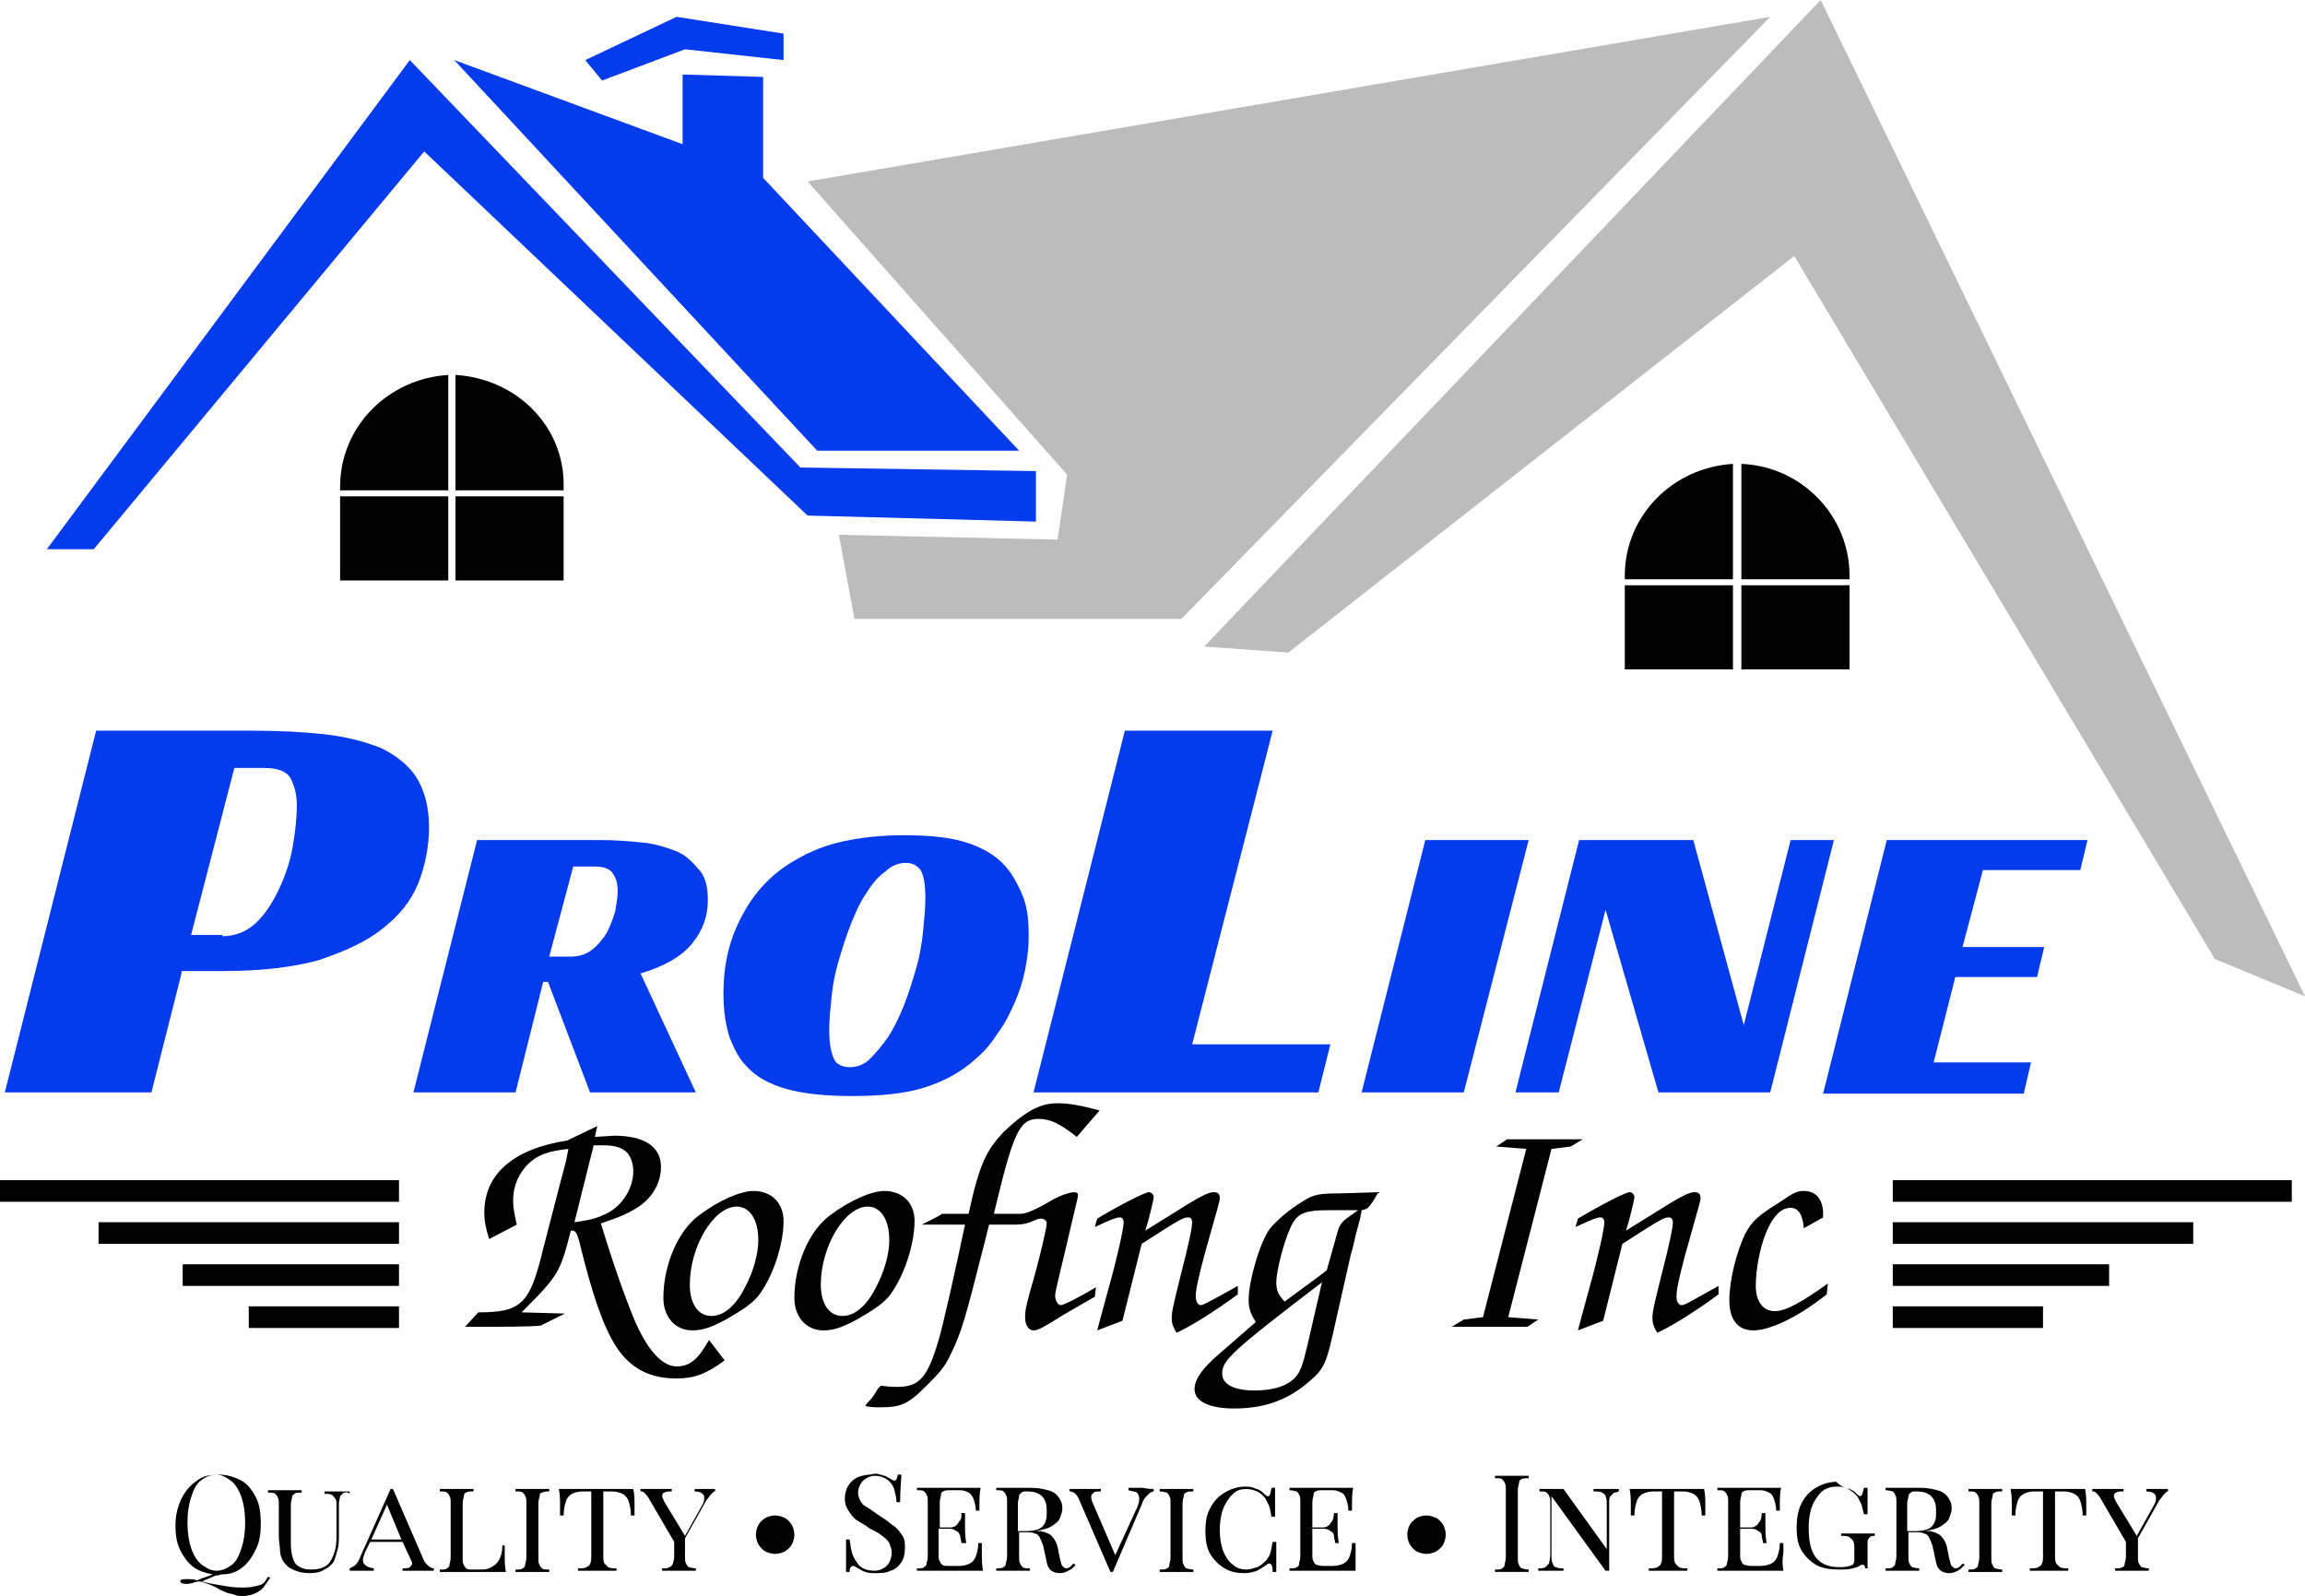 <?xml version="1.0" encoding="utf-8"?>
<!-- Generator: Adobe Illustrator 25.2.3, SVG Export Plug-In . SVG Version: 6.00 Build 0)  -->
<svg version="1.1" id="Layer_1" xmlns="http://www.w3.org/2000/svg" xmlns:xlink="http://www.w3.org/1999/xlink" x="0px" y="0px"
	 viewBox="0 0 191.8 132.8" style="enable-background:new 0 0 191.8 132.8;" xml:space="preserve">
<style type="text/css">
	.st0{fill:#033BED;}
	.st1{fill:#BCBCBC;}
</style>
<g id="Layer_5">
</g>
<g>
	<g>
		<rect x="28.3" y="41.3" width="9" height="7"/>
		<rect x="37.9" y="41.3" width="9" height="7"/>
		<path d="M37.3,31.2c-5,0.3-9,4.3-9,9.3c0,0.1,0,0.2,0,0.3h9V31.2z"/>
		<path d="M37.9,31.2v9.6h9c0-0.1,0-0.2,0-0.3C47,35.5,43,31.5,37.9,31.2"/>
	</g>
	<g>
		<rect x="135.2" y="48.7" width="9" height="7"/>
		<rect x="144.9" y="48.7" width="9" height="7"/>
		<path d="M144.2,38.6c-5,0.3-9,4.3-9,9.3c0,0.1,0,0.2,0,0.3h9V38.6z"/>
		<path d="M144.9,38.6v9.6h9c0-0.1,0-0.2,0-0.3C153.9,42.9,149.9,38.8,144.9,38.6"/>
	</g>
	<g>
		<polygon class="st0" points="3.9,45.7 34.1,5 66.6,38.9 86.2,39.2 86.2,43.4 67.2,42.9 35.3,12.6 7.8,45.7 		"/>
		<polygon class="st0" points="37.8,5 56.8,12 56.8,6.2 63.5,6.4 63.5,14.8 84.8,37.5 68,37.5 		"/>
		<polygon class="st0" points="50.1,6.7 48.7,5 56.3,1.4 65.2,2.8 65.2,5 57,4.1 		"/>
		<polygon class="st1" points="67.2,15.1 147.3,1.4 98.3,51.5 71.1,51.5 69.8,44.5 88,44.9 88.8,39.5 		"/>
		<polygon class="st1" points="100.2,53.8 151.5,0 191.8,82.9 184.3,79.8 149.3,21.3 107.2,54.3 		"/>
	</g>
	<g>
		<rect x="157.5" y="98.2" width="33.2" height="1.8"/>
		<rect x="157.5" y="101.7" width="25" height="1.8"/>
		<rect x="157.5" y="105.2" width="18" height="1.8"/>
		<rect x="157.5" y="108.7" width="12.5" height="1.8"/>
	</g>
	<g>
		<rect y="98.2" width="33.2" height="1.8"/>
		<rect x="8.2" y="101.7" width="25" height="1.8"/>
		<rect x="15.2" y="105.2" width="18" height="1.8"/>
		<rect x="20.7" y="108.7" width="12.5" height="1.8"/>
	</g>
	<g>
		<path class="st0" d="M15.1,81l-2.5,9.9H0.4L8,60.8h13.1c2.1,0,4.1,0.1,5.9,0.3c1.8,0.2,3.3,0.6,4.6,1.1c1.3,0.6,2.3,1.4,3,2.4
			c0.7,1.1,1.1,2.5,1.1,4.2c0,1.6-0.3,3.2-0.9,4.7c-0.6,1.5-1.6,2.7-3,3.8c-1.4,1.1-3.2,1.9-5.3,2.6c-2.2,0.6-4.8,0.9-8,0.9H15.1z
			 M18.5,77.9c1.1,0,2.1-0.4,2.9-1.2c0.8-0.8,1.4-1.8,1.9-2.9c0.5-1.1,0.9-2.3,1.1-3.6c0.2-1.2,0.3-2.3,0.3-3.2
			c0-0.9-0.2-1.6-0.5-2.2c-0.3-0.6-1.1-0.9-2.2-0.9h-2.5l-3.6,13.9H18.5z"/>
		<path class="st0" d="M58.9,74.9c0,1.3-0.4,2.5-1.3,3.6c-0.9,1.1-2.3,1.9-4.3,2.5l4.6,9.9h-8.8l-3.5-9.2h-0.4l-2.3,9.2h-8.5l5.3-21
			H50c1.2,0,2.4,0.1,3.4,0.2c1.1,0.1,2,0.4,2.8,0.7s1.4,0.9,1.9,1.5C58.7,72.9,58.9,73.8,58.9,74.9z M47.5,79.6
			c0.7,0,1.3-0.2,1.8-0.6c0.5-0.4,0.9-0.9,1.2-1.4c0.3-0.6,0.5-1.1,0.7-1.8c0.1-0.6,0.2-1.2,0.2-1.6c0-0.6-0.1-1.1-0.4-1.5
			c-0.2-0.4-0.8-0.6-1.5-0.6h-1.8l-2,7.5H47.5z"/>
		<path class="st0" d="M75.2,69.5c2.3,0,4.1,0.2,5.5,0.7c1.4,0.5,2.5,1.2,3.3,2.3c0.5,0.7,0.9,1.5,1.2,2.3c0.3,0.9,0.4,1.9,0.4,3
			c0,1-0.1,1.9-0.3,2.9c-0.2,1-0.5,1.9-0.9,2.8c-0.4,0.9-0.8,1.7-1.4,2.5c-0.5,0.8-1.1,1.5-1.8,2.1c-1.2,1.1-2.7,1.9-4.3,2.4
			c-1.6,0.5-3.6,0.7-6,0.7c-2.3,0-4.1-0.2-5.5-0.6c-1.4-0.4-2.5-1-3.3-1.9c-0.6-0.6-1-1.4-1.4-2.4c-0.3-1-0.5-2.1-0.5-3.6
			c0-2.5,0.5-4.6,1.6-6.6c1-1.9,2.5-3.5,4.5-4.6c1.2-0.7,2.5-1.2,3.9-1.5C71.6,69.7,73.3,69.5,75.2,69.5z M70.7,88.8
			c0.6,0,1.2-0.2,1.7-0.7c0.5-0.5,1-1.1,1.5-1.8c0.5-0.8,0.9-1.6,1.3-2.6c0.4-1,0.7-2,1-3c0.3-1,0.5-2.1,0.6-3.1s0.2-2,0.2-2.8
			c0-1.1-0.1-1.9-0.4-2.4c-0.3-0.4-0.7-0.6-1.2-0.6c-0.6,0-1.2,0.2-1.7,0.7c-0.6,0.4-1.1,1-1.6,1.8c-0.5,0.7-0.9,1.6-1.3,2.6
			s-0.7,2-1,3c-0.3,1-0.5,2-0.6,3s-0.2,1.9-0.2,2.8c0,1.3,0.2,2.1,0.5,2.6C69.7,88.6,70.2,88.8,70.7,88.8z"/>
		<path class="st0" d="M93.6,60.8h12.3l-6.7,26.1h11.5l-1,4H86L93.6,60.8z"/>
		<path class="st0" d="M121.8,90.9h-8.5l5.3-21h8.6L121.8,90.9z"/>
		<path class="st0" d="M147.3,90.9H138l-4.4-15.2l-3.9,15.2h-3.6l5.3-21h9.5l4.2,15.4l3.9-15.4h3.6L147.3,90.9z"/>
		<path class="st0" d="M157,69.9h16.7l-0.6,2.5h-8.1l-1.7,6.4h6.8l-0.6,2.5h-6.8l-1.8,7.1h8.1l-0.6,2.6h-16.7L157,69.9z"/>
	</g>
	<g>
		<path d="M56.3,114.7c-2.2,0-3.8-0.8-5-2.6c-1.1-1.7-2-4.3-3.1-8.8c-0.2-0.7-0.3-0.9-0.6-0.9l-0.1,0c-0.9,3.5-1,3.7-4.1,6.8
			l3.6,0.1l-2,1c-0.8,0.1-3.3,0.1-4.7,0.1l-1.6,0l1.1-1.2c3.6,0,4.3-0.7,5.4-5.3l1.4-5.4l0.5-1.9l0.2-1c-1.8,0.2-2.5,0.5-3.3,1.2
			c-0.8,0.8-1.3,1.8-1.3,3.1c0,0.6,0.1,1.1,0.3,2l-2.3,1.2c-0.3-1-0.4-1.5-0.4-2.2c0-3.2,2.4-5.3,6.9-6l2.5-1.2l-0.2,0.9l1.6-0.1
			c2.5,0,3.9,0.9,3.9,2.6c0,1.3-0.7,2.6-2,3.4c-0.8,0.5-1.5,0.8-3,1.3c1.1,3.6,2,6.1,2.7,7.8c1.1,2.7,2.4,4.1,3.6,4.1
			c1.1,0,1.8-0.6,2.7-2.2l1.3,1.7C58.8,114.3,57.8,114.7,56.3,114.7z M50.2,95.3h-0.8l-1.6,6.4c1.5-0.2,2.1-0.4,3-0.9
			c1.1-0.7,1.9-2,1.9-3.4C52.6,95.9,51.9,95.3,50.2,95.3z"/>
		<path d="M63.2,107.7c-0.5,0.7-1.4,1.3-2.8,2.1c-1.3,0.7-2,0.9-2.8,0.9c-1.4,0-2.4-1.1-2.4-2.7c0-2.7,1.2-5.6,3-6.9
			c1.6-1.2,3.4-2,4.5-2c1.5,0,2.5,1,2.5,2.5C65.2,103.6,64.3,106.2,63.2,107.7z M61.3,100.4c-1.9,0-3.9,3.3-3.9,6.5
			c0,1.6,0.7,2.6,1.8,2.6c1,0,2-0.8,2.8-2.4c0.7-1.3,1.1-2.8,1.1-3.9C63.1,101.5,62.4,100.4,61.3,100.4z"/>
		<path d="M74.1,107.7c-0.5,0.7-1.4,1.3-2.8,2.1c-1.3,0.7-2,0.9-2.8,0.9c-1.4,0-2.4-1.1-2.4-2.7c0-2.7,1.2-5.6,3-6.9
			c1.6-1.2,3.4-2,4.5-2c1.5,0,2.5,1,2.5,2.5C76.1,103.6,75.2,106.2,74.1,107.7z M72.2,100.4c-1.9,0-3.9,3.3-3.9,6.5
			c0,1.6,0.7,2.6,1.8,2.6c1,0,2-0.8,2.8-2.4c0.7-1.3,1.1-2.8,1.1-3.9C74,101.5,73.3,100.4,72.2,100.4z"/>
		<path d="M88.5,109.4c-1.6,1-2.1,1.3-2.5,1.3c-0.4,0-0.7-0.4-0.7-1.1c0-0.6,0.1-1.1,0.8-3.5c0.5-1.8,1-4,1-4.3
			c0-0.2-0.2-0.4-0.5-0.4c-0.2,0-0.4,0.1-0.9,0.3c-0.5,0.2-1,0.2-1.5,0.2h-1.9l-0.4,1.6c-1.6,6.3-1.9,7.4-2.8,9.2
			c-0.5,1.1-1,1.6-2.1,2.7c-1.5,1.5-2.1,1.7-3.8,1.7c-0.4,0-0.7,0-1.2-0.1c0.1-0.2,0.2-0.3,0.4-0.5c0.2-0.2,0.3-0.4,0.5-0.7
			c0.1-0.2,0.2-0.3,0.4-0.5c0.7,0.1,1,0.1,1.4,0.1c1.8,0,2.5-0.8,3.4-3.9c0.3-0.9,1.4-5.8,2.2-9.6l-3.6,0c0.8-0.4,1.4-0.7,1.7-0.9
			l2.2,0c0.9-4.2,1.5-5.3,2.9-6.8c1.8-1.7,3-2.4,4.5-2.4c1,0,2,0.2,3.5,0.6l-1.9,2.2c-1.4-1.1-2.2-1.5-3.2-1.5
			c-1.6,0-2.1,1.2-3.7,7.9h2.2c0.4,0,1-0.2,2.4-1c0.8-0.5,1.7-0.8,2.1-0.8c0.2,0,0.3,0.1,0.3,0.2c0,0.3-0.1,0.5-1,4.4
			c-0.6,2.5-0.9,3.7-0.9,4c0,0.4,0.2,0.8,0.5,0.8c0.2,0,1.6-0.7,2.9-1.5l-0.1,0.8C89.2,109,89,109.1,88.5,109.4z"/>
		<path d="M103,107.7c-1.9,1.4-3.8,2.6-5.1,3.2c-0.3-0.5-0.4-0.8-0.4-1.2c0-0.5,0.1-1,0.7-3.4c0.8-3.1,1-4.2,1-4.6
			c0-0.2-0.1-0.4-0.3-0.4c-0.4,0-0.5,0-3.9,2.2l-1.6,6.4l-2.1,0.8l0.4-1.5l0.6-2.2c0.7-2.5,1.2-4.8,1.2-5.3c0-0.2-0.1-0.4-0.3-0.4
			c-0.2,0-0.4,0-2.1,0.8l0.2-0.7c2-1.2,4-2.2,4.3-2.2c0.2,0,0.4,0.2,0.4,0.4c0,0.2-0.4,1.9-0.7,2.8l3.7-2.3c1-0.6,1.6-0.9,2-0.9
			c0.4,0,0.5,0.2,0.5,0.5c0,0.2,0,0.2-1.3,4.8c-0.5,1.9-0.7,2.8-0.7,3.4c0,0.4,0.2,0.7,0.4,0.7s0.4-0.1,3.1-1.6L103,107.7z"/>
		<path d="M113.3,100.7c0,0.2-0.1,0.4-0.1,0.6l-0.4,1.5c-0.1,0.4-0.2,1-0.4,1.6l-1.4,6.2c-0.6,2.7-0.8,3.3-2,4.3
			c-1.8,1.6-3.8,2.3-6.3,2.3c-2.1,0-3.3-0.6-3.3-1.6c0-0.8,0.6-1.7,2-2.9l3.1-2.7c-0.4-0.6-0.6-1.1-0.6-1.8c0-1.7,1-5,1.8-6
			c0.6-0.7,1.5-1.5,2.8-2.3c0.8-0.5,1.3-0.6,3-0.6l3.2-0.1C113.9,100.6,113.8,100.6,113.3,100.7z M110,106.7
			c-7.6,5.8-8.3,6.5-8.3,7.6c0,0.9,1,1.4,2.7,1.4c1.6,0,2.7-0.4,3.3-1c0.5-0.5,0.7-1.1,1.1-2.8L110,106.7z M112.1,100.7h-0.7
			c-0.4,0-0.7,0-0.9,0c-2,0-2.6,0.3-3.1,1.4c-0.6,1.3-1.2,3.7-1.2,4.6c0,0.7,0.2,1.1,0.7,1.6c2.3-1.7,3-2.2,3.5-2.6l0.9-3.2
			c0.2-0.7,0.4-0.9,1.3-1.5c0.1-0.1,0.3-0.2,0.4-0.3C112.6,100.7,112.4,100.7,112.1,100.7z"/>
		<path d="M127.1,110.4h-6.3l1-0.6l1.6-0.2l3.6-14l-2.5-0.2l0.9-0.6h6.3l-1,0.6l-1.6,0.2l-3.6,14l2.5,0.2L127.1,110.4z"/>
		<path d="M143,107.7c-1.9,1.4-3.8,2.6-5.1,3.2c-0.3-0.5-0.4-0.8-0.4-1.2c0-0.5,0.1-1,0.7-3.4c0.8-3.1,1-4.2,1-4.6
			c0-0.2-0.1-0.4-0.3-0.4c-0.4,0-0.5,0-3.9,2.2l-1.6,6.4l-2.1,0.8l0.4-1.5l0.6-2.2c0.7-2.5,1.2-4.8,1.2-5.3c0-0.2-0.1-0.4-0.3-0.4
			c-0.2,0-0.4,0-2.1,0.8l0.2-0.7c2-1.2,4-2.2,4.3-2.2c0.2,0,0.4,0.2,0.4,0.4c0,0.2-0.4,1.9-0.7,2.8l3.7-2.3c1-0.6,1.6-0.9,2-0.9
			c0.4,0,0.5,0.2,0.5,0.5c0,0.2,0,0.2-1.3,4.8c-0.5,1.9-0.7,2.8-0.7,3.4c0,0.4,0.2,0.7,0.4,0.7c0.3,0,0.4-0.1,3.1-1.6L143,107.7z"/>
		<path d="M145.9,110.7c-1.3,0-2-0.9-2-2.5c0-1.7,0.6-4,1.3-5.5c0.6-1.1,1-1.5,3.1-2.8c1-0.7,1.3-0.8,1.8-0.8c1,0,1.6,0.7,1.6,1.9
			c0,0,0,0.2,0,0.3l-1.6,0.9c-0.1-1.2-0.5-1.7-1.1-1.7c-0.8,0-1.5,0.7-2.1,2.2c-0.5,1.3-0.8,3-0.8,4.3s0.6,2.1,1.6,2.1
			c0.9,0,2.3-0.8,4.4-2.3l-0.1,0.9C149.5,109.7,147.2,110.7,145.9,110.7z"/>
	</g>
	<g>
		<path d="M21.7,132.3c-0.4,0.3-0.9,0.5-1.5,0.5c-0.2,0-0.5,0-0.7-0.1c-0.2-0.1-0.5-0.1-0.7-0.2c-0.2-0.1-0.5-0.2-0.8-0.4
			c-0.6-0.3-1-0.4-1.3-0.5c-0.1,0-0.1,0-0.2,0l-0.1,0c-0.3,0.1-0.6,0.2-0.9,0.2c-0.3,0-0.5-0.1-0.5-0.2c0-0.2,0.2-0.2,0.6-0.2
			c0.3,0,0.5,0,0.8,0.1c0.2-0.1,0.5-0.2,0.8-0.3c0.2-0.1,0.3-0.1,0.5-0.2c-0.6-0.1-1.2-0.3-1.6-0.6s-0.8-0.8-1.1-1.4
			s-0.4-1.3-0.4-2.1c0-0.8,0.2-1.6,0.5-2.2c0.3-0.6,0.7-1.1,1.3-1.5c0.5-0.4,1.1-0.5,1.8-0.5c0.7,0,1.3,0.2,1.9,0.5
			c0.5,0.3,0.9,0.8,1.2,1.4c0.3,0.6,0.4,1.3,0.4,2.2c0,0.8-0.1,1.5-0.4,2.1c-0.3,0.6-0.6,1.1-1.1,1.5c-0.5,0.4-1,0.6-1.7,0.6v0
			c-0.2,0-0.3,0.1-0.5,0.1c-0.1,0-0.3,0.1-0.5,0.2c-0.3,0.1-0.5,0.2-0.7,0.3c0.8,0.2,1.5,0.3,2.1,0.4c0.6,0.1,1.1,0.1,1.4,0.1
			c0.5,0,0.9-0.1,1.3-0.2s0.5-0.4,0.7-0.7l0.2,0.1C22.2,131.6,22,132.1,21.7,132.3z M15.9,128.8c0.2,0.6,0.5,1.1,0.9,1.4
			c0.4,0.3,0.8,0.5,1.2,0.5c0.5,0,0.9-0.2,1.3-0.5c0.4-0.3,0.6-0.8,0.8-1.4c0.2-0.6,0.3-1.3,0.3-2.1c0-0.8-0.1-1.5-0.3-2.1
			c-0.2-0.6-0.5-1.1-0.9-1.4c-0.4-0.3-0.8-0.5-1.2-0.5c-0.5,0-0.9,0.2-1.3,0.5c-0.4,0.3-0.6,0.8-0.8,1.4s-0.3,1.3-0.3,2.1
			C15.6,127.5,15.7,128.2,15.9,128.8z"/>
		<path d="M28.6,124.2c-0.1,0.1-0.2,0.2-0.3,0.3c0,0.1-0.1,0.4-0.1,0.6v2.5c0,0.5,0,1-0.1,1.3c-0.1,0.4-0.2,0.7-0.3,1
			c-0.2,0.3-0.4,0.5-0.8,0.7c-0.3,0.2-0.7,0.3-1.2,0.3c-0.8,0-1.3-0.2-1.8-0.5c-0.2-0.2-0.4-0.4-0.5-0.6s-0.2-0.5-0.2-0.8
			c0-0.3-0.1-0.7-0.1-1.2v-2.6c0-0.3,0-0.5-0.1-0.6c0-0.1-0.1-0.2-0.2-0.3s-0.3-0.1-0.6-0.1v-0.2c0.3,0,0.8,0,1.4,0
			c0.6,0,1.1,0,1.4,0v0.2c-0.3,0-0.5,0-0.6,0.1s-0.2,0.1-0.2,0.3c0,0.1-0.1,0.3-0.1,0.6v2.8c0,0.6,0,1,0.1,1.4
			c0.1,0.4,0.2,0.7,0.5,0.9s0.6,0.3,1.1,0.3c0.7,0,1.3-0.2,1.6-0.7s0.5-1.1,0.5-2v-2.6c0-0.3,0-0.5-0.1-0.6s-0.2-0.3-0.3-0.3
			c-0.1-0.1-0.3-0.1-0.6-0.1v-0.2c0.3,0,0.6,0,1.1,0c0.4,0,0.8,0,1,0v0.2C28.9,124.1,28.8,124.2,28.6,124.2z"/>
		<path d="M36.1,130.5v0.2c-0.3,0-0.7,0-1.2,0c-0.6,0-1.1,0-1.4,0v-0.2c0.3,0,0.5,0,0.6-0.1s0.2-0.2,0.2-0.3c0-0.1-0.1-0.3-0.2-0.5
			l-0.6-1.3h-2.7l-0.4,0.8c-0.1,0.3-0.2,0.5-0.2,0.7c0,0.4,0.3,0.6,0.9,0.7v0.2c-0.2,0-0.6,0-1,0c-0.5,0-0.8,0-1,0v-0.2
			c0.2-0.1,0.4-0.2,0.5-0.3s0.3-0.4,0.4-0.7l2.5-5.6h0.2l2.6,6C35.5,130.2,35.8,130.5,36.1,130.5z M32.2,125.2l-1.3,2.9h2.5
			L32.2,125.2z"/>
		<path d="M38.8,124.2c-0.1,0-0.2,0.1-0.2,0.3c0,0.1-0.1,0.3-0.1,0.6v4.5c0,0.3,0,0.5,0.1,0.6c0,0.1,0.1,0.2,0.2,0.3
			s0.3,0.1,0.6,0.1h0.7c0.5,0,0.9-0.2,1.2-0.5c0.3-0.3,0.5-0.8,0.5-1.5H42c0,0.2,0,0.5,0,0.9c0,0.4,0,0.8,0.1,1.3
			c-0.5,0-1.3,0-2.4,0c-1.4,0-2.4,0-3.1,0v-0.2c0.3,0,0.5,0,0.6-0.1s0.2-0.1,0.2-0.3c0-0.1,0.1-0.3,0.1-0.6v-4.5
			c0-0.3,0-0.5-0.1-0.6c0-0.1-0.1-0.2-0.2-0.3s-0.3-0.1-0.6-0.1v-0.2c0.3,0,0.8,0,1.4,0c0.6,0,1.1,0,1.4,0v0.2
			C39.1,124.1,38.9,124.1,38.8,124.2z"/>
		<path d="M45.1,124.2c-0.1,0-0.2,0.1-0.2,0.3c0,0.1-0.1,0.3-0.1,0.6v4.5c0,0.3,0,0.5,0.1,0.6c0,0.1,0.1,0.2,0.2,0.3
			s0.3,0.1,0.6,0.1v0.2c-0.3,0-0.8,0-1.4,0c-0.6,0-1.1,0-1.4,0v-0.2c0.3,0,0.5,0,0.6-0.1s0.2-0.1,0.2-0.3c0-0.1,0.1-0.3,0.1-0.6
			v-4.5c0-0.3,0-0.5-0.1-0.6c0-0.1-0.1-0.2-0.2-0.3s-0.3-0.1-0.6-0.1v-0.2c0.3,0,0.8,0,1.4,0c0.6,0,1.1,0,1.4,0v0.2
			C45.5,124.1,45.3,124.1,45.1,124.2z"/>
		<path d="M52.8,125.2c0,0.4,0,0.7,0,0.9h-0.3c0-0.5-0.1-0.9-0.2-1.2s-0.3-0.5-0.5-0.6s-0.5-0.2-0.9-0.2h-0.7v5.3
			c0,0.3,0,0.5,0.1,0.7c0.1,0.1,0.2,0.2,0.3,0.3c0.2,0.1,0.4,0.1,0.7,0.1v0.2c-0.4,0-0.9,0-1.6,0c-0.7,0-1.3,0-1.6,0v-0.2
			c0.3,0,0.6,0,0.7-0.1c0.2-0.1,0.3-0.2,0.3-0.3c0.1-0.1,0.1-0.4,0.1-0.7v-5.3h-0.7c-0.4,0-0.7,0.1-0.9,0.2s-0.4,0.3-0.5,0.6
			c-0.1,0.3-0.2,0.7-0.2,1.2h-0.3c0-0.2,0-0.5,0-0.9c0-0.4,0-0.8-0.1-1.3c0.6,0,1.7,0,3.1,0c1.5,0,2.5,0,3.1,0
			C52.8,124.4,52.8,124.8,52.8,125.2z"/>
		<path d="M59.5,123.9v0.2c-0.1,0-0.2,0.1-0.3,0.2c-0.1,0.1-0.2,0.3-0.4,0.5L57,128v1.5c0,0.3,0,0.5,0.1,0.6c0,0.1,0.1,0.2,0.2,0.3
			c0.1,0,0.3,0.1,0.6,0.1v0.2c-0.3,0-0.8,0-1.4,0c-0.6,0-1.1,0-1.4,0v-0.2c0.3,0,0.5,0,0.6-0.1c0.1,0,0.2-0.1,0.3-0.3
			c0-0.1,0.1-0.3,0.1-0.6v-1.2l-2.1-3.6c-0.1-0.2-0.3-0.4-0.4-0.5c-0.1-0.1-0.2-0.1-0.3-0.1v-0.2c0.1,0,0.2,0,0.2,0
			c0.3,0,0.6,0,0.8,0c0.5,0,1,0,1.6,0v0.2c-0.3,0-0.5,0-0.6,0.1c-0.1,0-0.2,0.1-0.2,0.3c0,0.1,0.1,0.3,0.2,0.5l1.7,2.8l1.4-2.5
			c0.2-0.3,0.2-0.5,0.2-0.7c0-0.3-0.3-0.5-0.8-0.5v-0.2c0.3,0,0.6,0,0.9,0C59.1,123.9,59.4,123.9,59.5,123.9z"/>
		<path d="M65.3,126.3c0.2,0.1,0.4,0.3,0.6,0.6c0.1,0.2,0.2,0.5,0.2,0.8c0,0.3-0.1,0.6-0.2,0.8c-0.1,0.2-0.3,0.4-0.6,0.6
			c-0.2,0.1-0.5,0.2-0.8,0.2c-0.3,0-0.6-0.1-0.8-0.2c-0.2-0.1-0.4-0.3-0.6-0.6c-0.1-0.2-0.2-0.5-0.2-0.8c0-0.3,0.1-0.6,0.2-0.8
			c0.1-0.2,0.3-0.4,0.6-0.6c0.2-0.1,0.5-0.2,0.8-0.2C64.8,126.1,65.1,126.2,65.3,126.3z"/>
		<path d="M73.2,122.7c0.2,0,0.3,0.1,0.4,0.1s0.2,0.1,0.4,0.2c0.2,0.1,0.3,0.2,0.4,0.2c0.1,0,0.1,0,0.2-0.1c0-0.1,0.1-0.2,0.1-0.4
			h0.3c0,0.4-0.1,1.2-0.1,2.3h-0.3c0-0.4-0.1-0.7-0.2-1.1c-0.1-0.3-0.3-0.6-0.6-0.8c-0.3-0.2-0.6-0.3-1-0.3c-0.3,0-0.5,0.1-0.7,0.2
			c-0.2,0.1-0.4,0.3-0.5,0.5c-0.1,0.2-0.2,0.4-0.2,0.7c0,0.3,0.1,0.5,0.2,0.7c0.1,0.2,0.3,0.4,0.5,0.5s0.5,0.3,0.9,0.6l0.3,0.2
			c0.5,0.3,0.8,0.6,1.1,0.8c0.3,0.2,0.5,0.5,0.7,0.8c0.2,0.3,0.2,0.6,0.2,1c0,0.5-0.1,0.9-0.3,1.2c-0.2,0.3-0.5,0.6-0.9,0.7
			c-0.4,0.2-0.8,0.2-1.2,0.2c-0.4,0-0.6,0-0.9-0.1s-0.4-0.2-0.6-0.3c-0.2-0.1-0.3-0.2-0.4-0.2c-0.1,0-0.1,0-0.2,0.1
			s-0.1,0.2-0.1,0.4h-0.3c0-0.4,0-1.3,0-2.7h0.3c0.1,0.8,0.2,1.4,0.6,1.9c0.3,0.5,0.8,0.7,1.5,0.7c0.3,0,0.5-0.1,0.7-0.2
			c0.2-0.1,0.4-0.3,0.5-0.5s0.2-0.5,0.2-0.8c0-0.3-0.1-0.5-0.2-0.8c-0.1-0.2-0.3-0.4-0.6-0.6c-0.2-0.2-0.6-0.4-1-0.6
			c-0.4-0.3-0.8-0.5-1.1-0.7s-0.5-0.5-0.7-0.8c-0.2-0.3-0.3-0.6-0.3-1c0-0.4,0.1-0.8,0.3-1.1c0.2-0.3,0.4-0.5,0.8-0.7
			c0.3-0.1,0.7-0.2,1-0.2C72.8,122.6,73,122.6,73.2,122.7z"/>
		<path d="M81.8,130.7c-0.5,0-1.3,0-2.4,0c-1.4,0-2.4,0-3.1,0v-0.2c0.3,0,0.5,0,0.6-0.1s0.2-0.1,0.2-0.3c0-0.1,0.1-0.3,0.1-0.6v-4.5
			c0-0.3,0-0.5-0.1-0.6c0-0.1-0.1-0.2-0.2-0.3s-0.3-0.1-0.6-0.1v-0.2c0.7,0,1.7,0,3.1,0c1,0,1.8,0,2.2,0c-0.1,0.5-0.1,0.9-0.1,1.2
			c0,0.3,0,0.5,0,0.7h-0.3c0-0.4-0.1-0.7-0.2-1c-0.1-0.2-0.2-0.4-0.4-0.5c-0.2-0.1-0.4-0.2-0.7-0.2h-0.8c-0.3,0-0.5,0-0.6,0.1
			c-0.1,0-0.2,0.1-0.2,0.3c0,0.1-0.1,0.3-0.1,0.6v2.1h0.9c0.2,0,0.4-0.1,0.5-0.2c0.1-0.1,0.2-0.3,0.3-0.4s0.1-0.3,0.1-0.6h0.3
			c0,0.3,0,0.6,0,0.8l0,0.4c0,0.3,0,0.7,0.1,1.3H80c0-0.2-0.1-0.4-0.1-0.6c-0.1-0.2-0.1-0.3-0.3-0.4s-0.3-0.2-0.6-0.2h-0.9v2.1
			c0,0.3,0,0.5,0.1,0.6c0,0.1,0.1,0.2,0.2,0.3s0.3,0.1,0.6,0.1h0.8c0.4,0,0.7-0.1,0.9-0.2c0.2-0.1,0.4-0.3,0.5-0.6s0.2-0.6,0.2-1.1
			h0.3c0,0.2,0,0.5,0,0.8C81.7,129.8,81.7,130.2,81.8,130.7z"/>
		<path d="M88.9,130.7c-0.2,0.1-0.4,0.2-0.7,0.2c-0.6,0-1-0.3-1.1-0.9l-0.3-1.4c-0.1-0.3-0.2-0.5-0.3-0.7c-0.1-0.2-0.3-0.3-0.4-0.3
			c-0.2-0.1-0.4-0.1-0.7-0.1h-0.6v2c0,0.3,0,0.5,0.1,0.6c0,0.1,0.1,0.2,0.2,0.3s0.3,0.1,0.6,0.1v0.2c-0.3,0-0.8,0-1.4,0
			c-0.6,0-1.1,0-1.4,0v-0.2c0.3,0,0.5,0,0.6-0.1s0.2-0.1,0.2-0.3c0-0.1,0.1-0.3,0.1-0.6v-4.5c0-0.3,0-0.5-0.1-0.6
			c0-0.1-0.1-0.2-0.2-0.3s-0.3-0.1-0.6-0.1v-0.2c0.3,0,0.8,0,1.4,0c0.1,0,0.5,0,1.1,0l0.4,0c0.6,0,1,0.1,1.4,0.2
			c0.4,0.1,0.7,0.3,0.9,0.6c0.2,0.3,0.3,0.5,0.3,0.9c0,0.3-0.1,0.5-0.2,0.8c-0.1,0.3-0.4,0.5-0.7,0.7c-0.3,0.2-0.8,0.3-1.3,0.4
			c0.1,0,0.3,0,0.4,0c0.4,0.1,0.7,0.2,0.9,0.4c0.2,0.2,0.4,0.5,0.5,0.9l0.2,1c0.1,0.3,0.1,0.5,0.2,0.6c0.1,0.1,0.2,0.2,0.3,0.2
			c0.2,0,0.4-0.1,0.6-0.4l0.2,0.1C89.3,130.5,89.1,130.6,88.9,130.7z M85,124.2c-0.1,0.1-0.2,0.1-0.2,0.3s-0.1,0.3-0.1,0.6v2.3h0.8
			c0.4,0,0.8-0.1,1-0.2c0.2-0.1,0.4-0.3,0.5-0.6s0.1-0.5,0.1-0.9c0-0.5-0.1-0.9-0.4-1.2c-0.3-0.3-0.7-0.4-1.3-0.4
			C85.3,124.1,85.1,124.1,85,124.2z"/>
		<path d="M96,123.9v0.2c-0.1,0-0.3,0.1-0.4,0.2s-0.2,0.2-0.3,0.3c-0.1,0.1-0.2,0.3-0.3,0.6l-2.4,5.6h-0.2l-2.6-6
			c-0.2-0.5-0.5-0.7-0.8-0.7v-0.2c0.3,0,0.7,0,1.2,0c0.6,0,1.1,0,1.4,0v0.2c-0.3,0-0.5,0-0.6,0.1s-0.2,0.2-0.2,0.3
			c0,0.1,0,0.3,0.1,0.5l1.9,4.4l1.7-3.7c0.2-0.4,0.3-0.7,0.3-1c0-0.2-0.1-0.4-0.2-0.5c-0.1-0.1-0.4-0.1-0.7-0.2v-0.2
			c0.2,0,0.6,0,1.2,0C95.6,123.9,95.8,123.9,96,123.9z"/>
		<path d="M98.7,124.2c-0.1,0-0.2,0.1-0.2,0.3c0,0.1-0.1,0.3-0.1,0.6v4.5c0,0.3,0,0.5,0.1,0.6c0,0.1,0.1,0.2,0.2,0.3
			c0.1,0,0.3,0.1,0.6,0.1v0.2c-0.3,0-0.8,0-1.4,0c-0.6,0-1.1,0-1.4,0v-0.2c0.3,0,0.5,0,0.6-0.1c0.1,0,0.2-0.1,0.2-0.3
			c0-0.1,0.1-0.3,0.1-0.6v-4.5c0-0.3,0-0.5-0.1-0.6c0-0.1-0.1-0.2-0.2-0.3c-0.1,0-0.3-0.1-0.6-0.1v-0.2c0.3,0,0.8,0,1.4,0
			c0.6,0,1.1,0,1.4,0v0.2C99,124.1,98.8,124.1,98.7,124.2z"/>
		<path d="M104.3,123.8c0.2,0.1,0.4,0.1,0.5,0.2c0.2,0.1,0.3,0.2,0.5,0.4c0.1,0.1,0.2,0.1,0.2,0.1c0.2,0,0.2-0.2,0.3-0.7h0.3
			c0,0.4,0,1.2,0,2.4h-0.3c-0.1-0.4-0.1-0.7-0.2-0.9s-0.2-0.4-0.3-0.6c-0.2-0.3-0.5-0.5-0.7-0.6s-0.6-0.2-0.9-0.2
			c-0.4,0-0.8,0.1-1.1,0.4s-0.6,0.7-0.8,1.2s-0.3,1.1-0.3,1.8c0,0.7,0.1,1.3,0.3,1.8c0.2,0.5,0.5,0.9,0.8,1.1
			c0.3,0.3,0.7,0.4,1.1,0.4c0.3,0,0.6-0.1,0.9-0.2c0.3-0.1,0.6-0.4,0.8-0.6c0.1-0.2,0.3-0.4,0.3-0.6c0.1-0.2,0.1-0.5,0.2-0.9h0.3
			c0,1.2,0,2,0,2.5h-0.3c0-0.5-0.1-0.7-0.3-0.7c-0.1,0-0.1,0-0.2,0.1c-0.3,0.2-0.6,0.4-0.8,0.5c-0.3,0.1-0.6,0.2-1,0.2
			c-0.7,0-1.2-0.1-1.7-0.4c-0.5-0.3-0.9-0.7-1.2-1.2c-0.3-0.5-0.4-1.2-0.4-1.9c0-0.7,0.1-1.4,0.4-1.9c0.3-0.6,0.7-1,1.2-1.3
			s1.1-0.5,1.7-0.5C103.8,123.7,104.1,123.7,104.3,123.8z"/>
		<path d="M112.8,130.7c-0.5,0-1.3,0-2.4,0c-1.4,0-2.4,0-3.1,0v-0.2c0.3,0,0.5,0,0.6-0.1c0.1,0,0.2-0.1,0.2-0.3
			c0-0.1,0.1-0.3,0.1-0.6v-4.5c0-0.3,0-0.5-0.1-0.6c0-0.1-0.1-0.2-0.2-0.3c-0.1,0-0.3-0.1-0.6-0.1v-0.2c0.7,0,1.7,0,3.1,0
			c1,0,1.8,0,2.2,0c-0.1,0.5-0.1,0.9-0.1,1.2c0,0.3,0,0.5,0,0.7h-0.3c0-0.4-0.1-0.7-0.2-1s-0.2-0.4-0.4-0.5s-0.4-0.2-0.7-0.2h-0.8
			c-0.3,0-0.5,0-0.6,0.1c-0.1,0-0.2,0.1-0.2,0.3c0,0.1-0.1,0.3-0.1,0.6v2.1h0.9c0.2,0,0.4-0.1,0.5-0.2c0.1-0.1,0.2-0.3,0.3-0.4
			c0-0.1,0.1-0.3,0.1-0.6h0.3c0,0.3,0,0.6,0,0.8l0,0.4c0,0.3,0,0.7,0.1,1.3h-0.3c0-0.2-0.1-0.4-0.1-0.6s-0.1-0.3-0.3-0.4
			c-0.1-0.1-0.3-0.2-0.6-0.2h-0.9v2.1c0,0.3,0,0.5,0.1,0.6c0,0.1,0.1,0.2,0.2,0.3c0.1,0,0.3,0.1,0.6,0.1h0.8c0.4,0,0.7-0.1,0.9-0.2
			c0.2-0.1,0.4-0.3,0.5-0.6s0.2-0.6,0.2-1.1h0.3c0,0.2,0,0.5,0,0.8C112.8,129.8,112.8,130.2,112.8,130.7z"/>
		<path d="M119.5,126.3c0.2,0.1,0.4,0.3,0.6,0.6c0.1,0.2,0.2,0.5,0.2,0.8c0,0.3-0.1,0.6-0.2,0.8c-0.1,0.2-0.3,0.4-0.6,0.6
			c-0.2,0.1-0.5,0.2-0.8,0.2c-0.3,0-0.6-0.1-0.8-0.2c-0.2-0.1-0.4-0.3-0.6-0.6c-0.1-0.2-0.2-0.5-0.2-0.8c0-0.3,0.1-0.6,0.2-0.8
			c0.1-0.2,0.3-0.4,0.6-0.6c0.2-0.1,0.5-0.2,0.8-0.2C119,126.1,119.2,126.2,119.5,126.3z"/>
		<path d="M126.6,123.1c-0.1,0-0.2,0.1-0.2,0.3c0,0.1-0.1,0.3-0.1,0.6v5.6c0,0.3,0,0.5,0.1,0.6c0,0.1,0.1,0.2,0.2,0.3
			c0.1,0,0.3,0.1,0.6,0.1v0.2c-0.3,0-0.8,0-1.4,0c-0.6,0-1.1,0-1.4,0v-0.2c0.3,0,0.5,0,0.6-0.1s0.2-0.1,0.2-0.3
			c0-0.1,0.1-0.3,0.1-0.6v-5.6c0-0.3,0-0.5-0.1-0.6c0-0.1-0.1-0.2-0.2-0.3s-0.3-0.1-0.6-0.1v-0.2c0.3,0,0.8,0,1.4,0
			c0.6,0,1.1,0,1.4,0v0.2C126.9,123,126.7,123,126.6,123.1z"/>
		<path d="M134.3,124.2c-0.1,0.1-0.2,0.2-0.3,0.3s-0.1,0.4-0.1,0.6v5.6h-0.3l-4.5-6.2v4.9c0,0.3,0,0.5,0.1,0.7s0.1,0.3,0.3,0.3
			c0.1,0.1,0.4,0.1,0.6,0.1v0.2c-0.3,0-0.6,0-1.1,0c-0.4,0-0.8,0-1,0v-0.2c0.3,0,0.4,0,0.6-0.1c0.1-0.1,0.2-0.2,0.3-0.3
			c0-0.1,0.1-0.4,0.1-0.7v-4.3c0-0.3,0-0.5-0.1-0.6c0-0.1-0.1-0.2-0.2-0.3s-0.3-0.1-0.6-0.1v-0.2c0.2,0,0.6,0,1,0c0.4,0,0.8,0,1,0
			l3.6,5v-3.7c0-0.3,0-0.5-0.1-0.7c0-0.1-0.1-0.2-0.3-0.3c-0.1-0.1-0.4-0.1-0.7-0.1v-0.2c0.3,0,0.6,0,1.1,0c0.4,0,0.8,0,1,0v0.2
			C134.7,124.1,134.5,124.2,134.3,124.2z"/>
		<path d="M141.9,125.2c0,0.4,0,0.7,0,0.9h-0.3c0-0.5-0.1-0.9-0.2-1.2c-0.1-0.3-0.3-0.5-0.5-0.6c-0.2-0.1-0.5-0.2-0.9-0.2h-0.7v5.3
			c0,0.3,0,0.5,0.1,0.7c0.1,0.1,0.2,0.2,0.3,0.3c0.2,0.1,0.4,0.1,0.7,0.1v0.2c-0.4,0-0.9,0-1.6,0c-0.7,0-1.3,0-1.6,0v-0.2
			c0.3,0,0.6,0,0.7-0.1c0.2-0.1,0.3-0.2,0.3-0.3c0.1-0.1,0.1-0.4,0.1-0.7v-5.3h-0.7c-0.4,0-0.7,0.1-0.9,0.2
			c-0.2,0.1-0.4,0.3-0.5,0.6c-0.1,0.3-0.2,0.7-0.2,1.2h-0.3c0-0.2,0-0.5,0-0.9c0-0.4,0-0.8-0.1-1.3c0.6,0,1.7,0,3.1,0
			c1.5,0,2.5,0,3.1,0C141.9,124.4,141.9,124.8,141.9,125.2z"/>
		<path d="M148.4,130.7c-0.5,0-1.3,0-2.4,0c-1.4,0-2.4,0-3.1,0v-0.2c0.3,0,0.5,0,0.6-0.1s0.2-0.1,0.2-0.3c0-0.1,0.1-0.3,0.1-0.6
			v-4.5c0-0.3,0-0.5-0.1-0.6c0-0.1-0.1-0.2-0.2-0.3s-0.3-0.1-0.6-0.1v-0.2c0.7,0,1.7,0,3.1,0c1,0,1.8,0,2.2,0
			c-0.1,0.5-0.1,0.9-0.1,1.2c0,0.3,0,0.5,0,0.7h-0.3c0-0.4-0.1-0.7-0.2-1s-0.2-0.4-0.4-0.5c-0.2-0.1-0.4-0.2-0.7-0.2h-0.8
			c-0.3,0-0.5,0-0.6,0.1c-0.1,0-0.2,0.1-0.2,0.3c0,0.1-0.1,0.3-0.1,0.6v2.1h0.9c0.2,0,0.4-0.1,0.5-0.2s0.2-0.3,0.3-0.4
			c0-0.1,0.1-0.3,0.1-0.6h0.3c0,0.3,0,0.6,0,0.8l0,0.4c0,0.3,0,0.7,0.1,1.3h-0.3c0-0.2-0.1-0.4-0.1-0.6s-0.1-0.3-0.3-0.4
			c-0.1-0.1-0.3-0.2-0.6-0.2h-0.9v2.1c0,0.3,0,0.5,0.1,0.6c0,0.1,0.1,0.2,0.2,0.3c0.1,0,0.3,0.1,0.6,0.1h0.8c0.4,0,0.7-0.1,0.9-0.2
			s0.4-0.3,0.5-0.6s0.2-0.6,0.2-1.1h0.3c0,0.2,0,0.5,0,0.8C148.3,129.8,148.3,130.2,148.4,130.7z"/>
		<path d="M153.6,123.8c0.2,0.1,0.4,0.1,0.5,0.2c0.2,0.1,0.3,0.2,0.5,0.4c0.1,0.1,0.2,0.1,0.2,0.1c0.1,0,0.2-0.2,0.3-0.7h0.3
			c0,0.4,0,1.2,0,2.2h-0.3c-0.1-0.3-0.1-0.5-0.2-0.8c-0.1-0.2-0.2-0.4-0.3-0.6c-0.2-0.3-0.5-0.5-0.8-0.7s-0.6-0.2-1-0.2
			c-0.4,0-0.8,0.1-1.2,0.4c-0.3,0.3-0.6,0.7-0.8,1.2s-0.3,1.1-0.3,1.8c0,1.2,0.2,2,0.6,2.5s1,0.8,1.9,0.8c0.3,0,0.6,0,0.9-0.1
			c0.1,0,0.2-0.1,0.3-0.1c0-0.1,0.1-0.2,0.1-0.3v-1c0-0.3,0-0.5-0.1-0.7c-0.1-0.1-0.2-0.2-0.3-0.3c-0.2-0.1-0.4-0.1-0.7-0.1v-0.2
			c0.4,0,0.9,0,1.6,0c0.5,0,0.9,0,1.2,0v0.2c-0.2,0-0.3,0-0.4,0.1s-0.1,0.1-0.2,0.3c0,0.1,0,0.3,0,0.6v1.7h-0.2
			c0-0.2-0.1-0.3-0.2-0.3c-0.1,0-0.1,0-0.3,0.1c-0.1,0.1-0.2,0.1-0.2,0.1c-0.5,0.2-1,0.2-1.5,0.2c-0.7,0-1.4-0.1-1.9-0.4
			c-0.5-0.3-0.9-0.7-1.2-1.2c-0.3-0.5-0.4-1.1-0.4-1.9c0-0.7,0.1-1.4,0.4-2c0.3-0.6,0.7-1,1.2-1.3s1.1-0.5,1.7-0.5
			C153.2,123.7,153.4,123.7,153.6,123.8z"/>
		<path d="M162.9,130.7c-0.2,0.1-0.4,0.2-0.7,0.2c-0.6,0-1-0.3-1.1-0.9l-0.3-1.4c-0.1-0.3-0.2-0.5-0.3-0.7c-0.1-0.2-0.3-0.3-0.4-0.3
			c-0.2-0.1-0.4-0.1-0.7-0.1h-0.6v2c0,0.3,0,0.5,0.1,0.6c0,0.1,0.1,0.2,0.2,0.3c0.1,0,0.3,0.1,0.6,0.1v0.2c-0.3,0-0.8,0-1.4,0
			c-0.6,0-1.1,0-1.4,0v-0.2c0.3,0,0.5,0,0.6-0.1s0.2-0.1,0.2-0.3c0-0.1,0.1-0.3,0.1-0.6v-4.5c0-0.3,0-0.5-0.1-0.6
			c0-0.1-0.1-0.2-0.2-0.3c-0.1,0-0.3-0.1-0.6-0.1v-0.2c0.3,0,0.8,0,1.4,0c0.1,0,0.5,0,1.1,0l0.4,0c0.6,0,1,0.1,1.4,0.2
			c0.4,0.1,0.7,0.3,0.9,0.6c0.2,0.3,0.3,0.5,0.3,0.9c0,0.3-0.1,0.5-0.2,0.8c-0.1,0.3-0.4,0.5-0.7,0.7c-0.3,0.2-0.8,0.3-1.3,0.4
			c0.1,0,0.3,0,0.4,0c0.4,0.1,0.7,0.2,0.9,0.4s0.4,0.5,0.5,0.9l0.2,1c0.1,0.3,0.1,0.5,0.2,0.6c0.1,0.1,0.2,0.2,0.3,0.2
			c0.2,0,0.4-0.1,0.6-0.4l0.2,0.1C163.2,130.5,163.1,130.6,162.9,130.7z M159,124.2c-0.1,0.1-0.2,0.1-0.2,0.3s-0.1,0.3-0.1,0.6v2.3
			h0.8c0.4,0,0.8-0.1,1-0.2s0.4-0.3,0.5-0.6c0.1-0.2,0.1-0.5,0.1-0.9c0-0.5-0.1-0.9-0.4-1.2c-0.3-0.3-0.7-0.4-1.3-0.4
			C159.2,124.1,159.1,124.1,159,124.2z"/>
		<path d="M166,124.2c-0.1,0-0.2,0.1-0.2,0.3c0,0.1-0.1,0.3-0.1,0.6v4.5c0,0.3,0,0.5,0.1,0.6c0,0.1,0.1,0.2,0.2,0.3
			c0.1,0,0.3,0.1,0.6,0.1v0.2c-0.3,0-0.8,0-1.4,0c-0.6,0-1.1,0-1.4,0v-0.2c0.3,0,0.5,0,0.6-0.1s0.2-0.1,0.2-0.3
			c0-0.1,0.1-0.3,0.1-0.6v-4.5c0-0.3,0-0.5-0.1-0.6c0-0.1-0.1-0.2-0.2-0.3s-0.3-0.1-0.6-0.1v-0.2c0.3,0,0.8,0,1.4,0
			c0.6,0,1.1,0,1.4,0v0.2C166.3,124.1,166.1,124.1,166,124.2z"/>
		<path d="M173.6,125.2c0,0.4,0,0.7,0,0.9h-0.3c0-0.5-0.1-0.9-0.2-1.2c-0.1-0.3-0.3-0.5-0.5-0.6c-0.2-0.1-0.5-0.2-0.9-0.2h-0.7v5.3
			c0,0.3,0,0.5,0.1,0.7c0.1,0.1,0.2,0.2,0.3,0.3c0.2,0.1,0.4,0.1,0.7,0.1v0.2c-0.4,0-0.9,0-1.6,0c-0.7,0-1.3,0-1.6,0v-0.2
			c0.3,0,0.6,0,0.7-0.1c0.2-0.1,0.3-0.2,0.3-0.3c0.1-0.1,0.1-0.4,0.1-0.7v-5.3h-0.7c-0.4,0-0.7,0.1-0.9,0.2
			c-0.2,0.1-0.4,0.3-0.5,0.6c-0.1,0.3-0.2,0.7-0.2,1.2h-0.3c0-0.2,0-0.5,0-0.9c0-0.4,0-0.8-0.1-1.3c0.6,0,1.7,0,3.1,0
			c1.5,0,2.5,0,3.1,0C173.6,124.4,173.6,124.8,173.6,125.2z"/>
		<path d="M180.4,123.9v0.2c-0.1,0-0.2,0.1-0.3,0.2c-0.1,0.1-0.2,0.3-0.4,0.5l-1.8,3.2v1.5c0,0.3,0,0.5,0.1,0.6
			c0,0.1,0.1,0.2,0.2,0.3c0.1,0,0.3,0.1,0.6,0.1v0.2c-0.3,0-0.8,0-1.4,0c-0.6,0-1.1,0-1.4,0v-0.2c0.3,0,0.5,0,0.6-0.1
			c0.1,0,0.2-0.1,0.2-0.3c0-0.1,0.1-0.3,0.1-0.6v-1.2l-2.1-3.6c-0.1-0.2-0.3-0.4-0.4-0.5c-0.1-0.1-0.2-0.1-0.3-0.1v-0.2
			c0.1,0,0.2,0,0.2,0c0.3,0,0.6,0,0.8,0c0.5,0,1,0,1.6,0v0.2c-0.3,0-0.5,0-0.6,0.1c-0.1,0-0.2,0.1-0.2,0.3c0,0.1,0.1,0.3,0.2,0.5
			l1.7,2.8l1.4-2.5c0.2-0.3,0.2-0.5,0.2-0.7c0-0.3-0.3-0.5-0.8-0.5v-0.2c0.3,0,0.6,0,0.9,0C179.9,123.9,180.2,123.9,180.4,123.9z"/>
	</g>
</g>
</svg>
